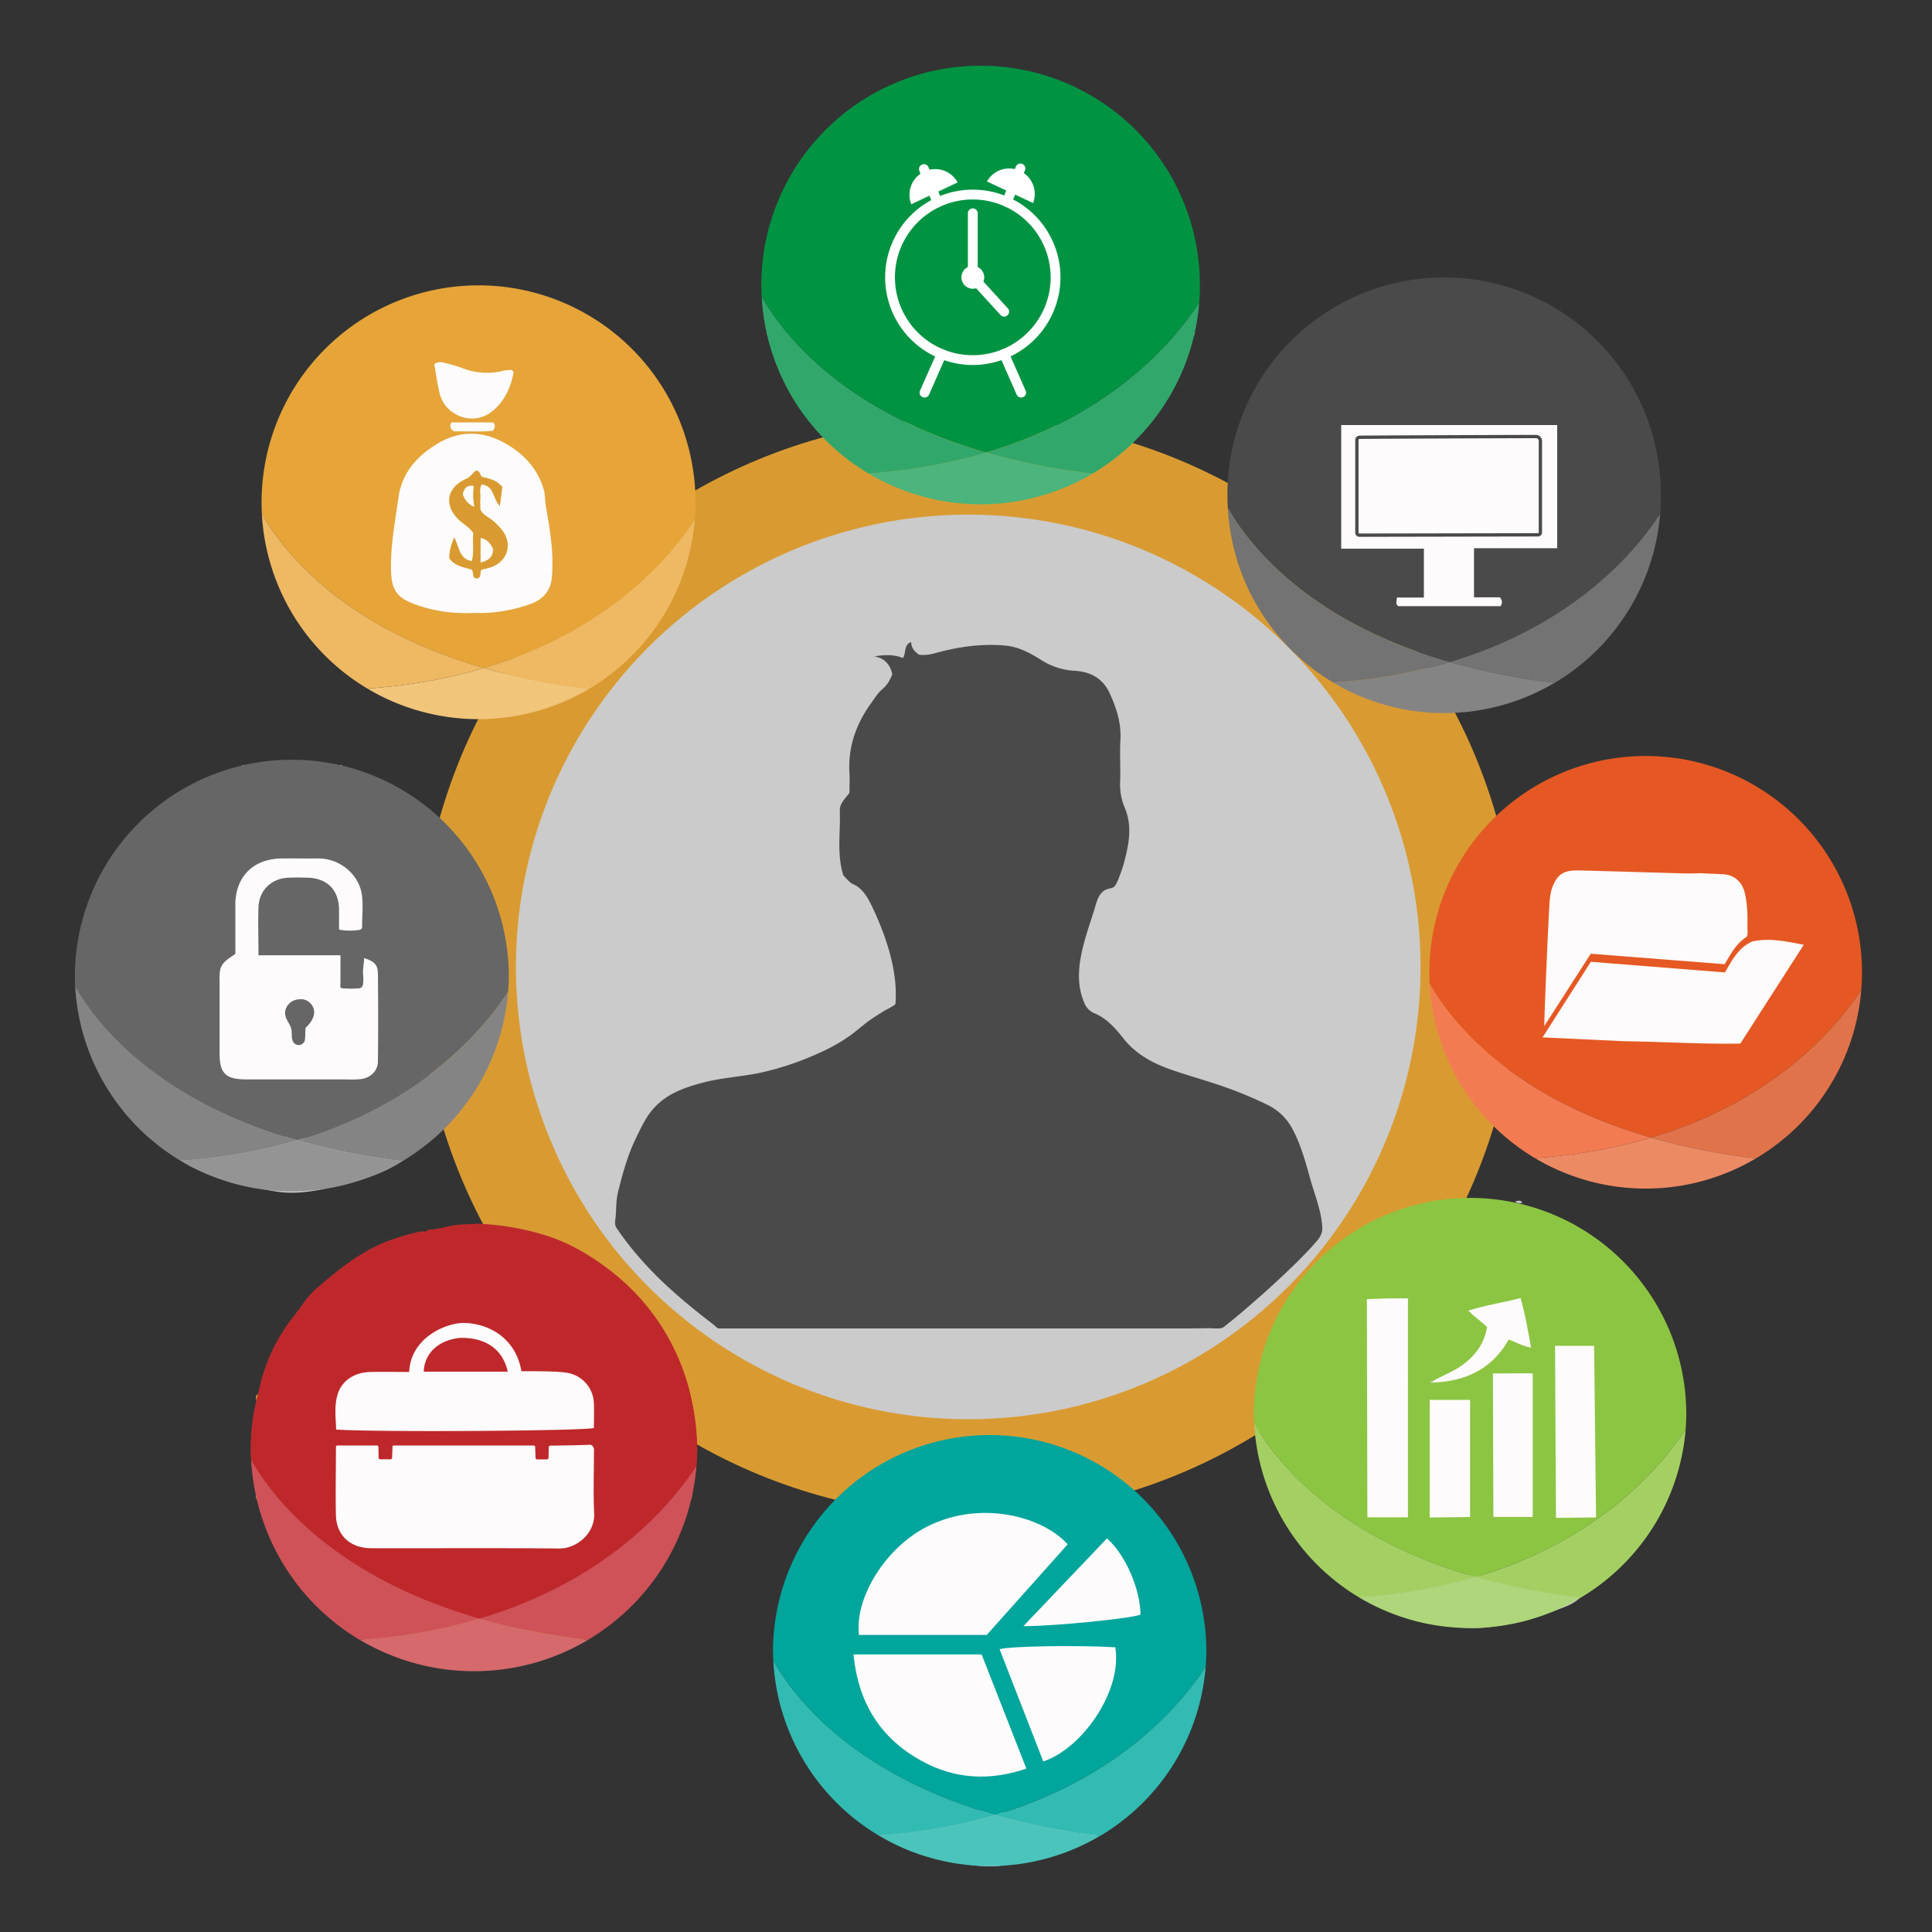 <svg id="Texto" xmlns="http://www.w3.org/2000/svg" viewBox="0 0 800 800"><rect x="0" y="0" width="800" height="800" fill="#333333" stroke="none"/><defs><style>.cls-1{fill:#d99b31;}.cls-2{fill:#cbcbcb;}.cls-3{fill:#4a4a4a;}.cls-4{fill:#019342;}.cls-5{fill:#be292c;}.cls-6{fill:#be282b;}.cls-7{fill:#ce5258;}.cls-8{fill:#d5696c;}.cls-9{fill:#666;}.cls-10{fill:#858484;}.cls-11{fill:#949494;}.cls-12{fill:#009342;}.cls-13{fill:#32a76b;}.cls-14{fill:#4cb47c;}.cls-15{fill:#737373;}.cls-16{fill:#8cc542;}.cls-17{fill:#a4d063;}.cls-18{fill:#aed67a;}.cls-19{fill:#e55823;}.cls-20{fill:#e1734b;}.cls-21{fill:#ec8a63;}.cls-22{fill:#f37b52;}.cls-23{fill:#00a59c;}.cls-24{fill:#32bbb3;}.cls-25{fill:#4bc4bc;}.cls-26{fill:#e6a439;}.cls-27{fill:#efb862;}.cls-28{fill:#f1c57a;}.cls-29,.cls-31{fill:#fdfbfb;}.cls-30{fill:none;stroke:#4a4a4a;stroke-miterlimit:10;stroke-width:1.37px;}.cls-31{opacity:0.7;}.cls-32{fill:#fff;}</style></defs><title>Icono</title><circle class="cls-1" cx="400.93" cy="400.39" r="227.39"/><circle class="cls-2" cx="400.93" cy="400.39" r="187.29"/><path class="cls-3" d="M506.85,549.39l-.12.1c-1.29,1-4.67.44-6.25.48q-3.75.09-7.49.1c-4.9,0-9.8,0-14.7,0H297.54c-.49,0-1.74-1.33-2.16-1.64l-2.53-1.95q-2.43-1.89-4.83-3.82c-3.18-2.57-6.32-5.21-9.37-7.94a153.24,153.24,0,0,1-17.12-17.81c-2.16-2.68-4.21-5.46-6.15-8.31-1.1-1.62-.59-3-.44-4.9.26-3.37.16-6.73.94-10,1.89-7.47,3.84-14.89,7.18-21.82,2.05-4.26,4-8.65,7.09-12.34,5.4-6.41,12.8-9.07,20.53-11.15,8.29-2.24,16.89-2.51,25.27-4.44a120.75,120.75,0,0,0,24.42-8.48,69.81,69.81,0,0,0,12.55-7.33c2.83-2.15,5.38-4.5,8.35-6.46,1.6-1.06,3.22-2.08,4.85-3.1.63-.39,4.61-2.3,4.66-2.92,1.06-12.77-3.4-26.6-8.65-38.09-2-4.32-4.25-9.49-8.91-11.48-1.54-.68-2.65-2.32-4-3.59-2.8-8.79-1.13-17.89-1.47-26.87-.11-3,2.31-5,4-7.36,0-2.68.14-5.35,0-8-.69-10.87,2.69-20.44,9-29.15,1.44-2,2.69-4.14,4.63-5.77a13.1,13.1,0,0,0,2.46-2.79,26.58,26.58,0,0,0,1.65-3.34c-.89-4-3.07-6.65-7.37-7.4,4-.72,7.82-.89,11.78.63,1.42-2.09.2-5.48,3.41-6.59-.06,2.11,1.2,3.82,3.27,5.26a17.46,17.46,0,0,0,6.56-.63c9.51-2.66,19.24-4.06,29.14-3.17,5.56.5,10.42,3.15,15,6.06a28.56,28.56,0,0,0,13.88,4.39c6.5.38,11.58,3.26,14.33,9.27s4.85,12.33,4.45,19.25c-.33,5.85.09,11.75-.12,17.61a24.08,24.08,0,0,0,1.82,10.32c3.26,7.53,1.9,14.82,0,22.19a44.49,44.49,0,0,1-2,6.17,22.1,22.1,0,0,1-1.67,3.83c-1,1.53-2,1.25-3.59,1.81-3.56,1.27-4.28,5.31-5.26,8.47-3.7,12-9.54,26.05-4.19,38.41a7.67,7.67,0,0,0,3.81,4.29c5.42,2.11,9.11,6.37,12.42,10.58,4.68,5.95,11.19,9.8,18.21,12.39,8.21,3,16.73,5.16,25,8.18A162.66,162.66,0,0,1,525,457.58a22.77,22.77,0,0,1,9.88,9.35c3.61,6.57,5.56,13.65,7.54,20.81,1.81,6.56,4.72,13.47,5.09,20.31a6.51,6.51,0,0,1-.24,2.49,10.27,10.27,0,0,1-1.59,2.87C536.49,524.35,515.09,543,506.85,549.39Z"/><path class="cls-2" d="M361.22,758c14.6-2,29.17-4.22,43.43-8a17,17,0,0,1,9.35,0,252.7,252.7,0,0,0,32.44,6.61c3.62.54,7.3,1.17,11,1.45a76.82,76.82,0,0,1-23.28,10.61,81.83,81.83,0,0,1-13.64,2.76c-2.78.29-5.4,1.2-8.24,1.34-7.28.37-14.3-1.21-21.3-2.43a75.76,75.76,0,0,1-23.14-8.35C365.57,760.7,363.42,759.31,361.22,758Z"/><path class="cls-4" d="M388.59,80.49c2.61-2.78,6.05-2.48,7.77-4.9-2.37-4.69-6.65-5-10.69-5.08-1.23-.87-1.58-2.38-3.09-2.33C381,70,381,70,380.94,72.48c-3,3.33-5.79,6.7-3.45,11.56,3.18-.25,5.3-2.8,8.67-1.75-7.77,5.09-14,11.39-17.28,20.06a35.88,35.88,0,0,0,.19,26.57c3.46,8.82,9.83,15.07,18.35,19.6l-6.05,14.4c.6,1.39,1.23,1.91,2.74,1.66,3.51-4.08,3.94-10.2,7.5-14.66,7.79,2.8,15.5,2.22,23,.11,3.3,4.93,4,10.7,7.56,14.66a2.3,2.3,0,0,0,2.35-2.21l-6-14.07c1.37-.79,2.3-1.3,3.2-1.85A36.38,36.38,0,0,0,434,96.65a37.21,37.21,0,0,0-12.28-12.36c-1.2-.76-2.71-1.41-1-3.3l7.47,2.87c.93-2.81,1.06-5.21-.34-7.46-1.61-2.61-3.62-5-4.06-8.75-2.78,2-5.43,2.43-8.16,2.78a8.42,8.42,0,0,0-6.4,4.69c1.84,2.65,6,1.78,7.1,5.89-3.5-.64-6.38-1.25-9.29-1.67a47.58,47.58,0,0,0-9,0C395.1,79.46,392.47,81.57,388.59,80.49Z"/><path class="cls-3" d="M610.36,247.34V227H644.8V176H555.36v51.17H589.6v20.22H578.43c-.1,1.48-.79,2.62.55,3.57h42.38c.77-1.23.79-2.21-.22-3.66Z"/><path class="cls-3" d="M97.45,395c-6.52,4.59-6.51,4.59-6.51,12.41q0,14.41,0,28.82c0,8.2,2.52,10.7,10.91,10.71h39c2.67,0,5.35.16,8-.05,4.4-.34,7.6-3.28,7.65-7.42q.21-18.14,0-36.29c0-3.74-1.51-5.13-5.82-6.5-1.15,4,.17,8.1-.77,12.13a20.36,20.36,0,0,1-8.92-.06V395.52H107c0-7-.17-13.39,0-19.78.23-7,5.23-12,12.19-12.34,2.84-.15,5.7-.14,8.54,0,7.78.32,12.43,5.1,12.63,12.91.07,2.8,0,5.61,0,8.56a23.31,23.31,0,0,0,9.57-.14c0-3.74-.19-7.28,0-10.8.67-10.12-8-18.69-18.48-18.51-5,.09-10,0-14.94,0-11.62.1-19,7.45-19.12,19C97.41,381.33,97.45,388.26,97.45,395Z"/><path class="cls-5" d="M197.77,506.7a111,111,0,0,1,28,4.78c10.13,3.16,19.27,8.61,27.67,15.2A90.9,90.9,0,0,1,279.37,559a88.83,88.83,0,0,1,8.4,29.72c.38,3.67.68,7.34.93,11,0,6.15-1.15,12.15-2.31,18.15-1.57.78-.93,2.14-.87,3.34a100.36,100.36,0,0,1-6,17.53C275,649,268.37,657.66,260.73,665.47c-4.58,4.68-10.29,8.27-15.61,12.19-.87.64-2,1.54-3.37,1.2-.8-.37-1.61-1.05-2.41-1.05-5.52.06-10.81-1.38-16.19-2.22a145.53,145.53,0,0,1-21.1-4.48,20.3,20.3,0,0,0-10.93-.26c-14,3.22-28,6.84-42.58,6.94-3.2-.74-5.2-3.33-7.78-5a70.73,70.73,0,0,1-17.41-16.58,100,100,0,0,1-16.28-32.81,9.27,9.27,0,0,1-.13-2.12c.06-1.21.7-2.56-.86-3.34a79.11,79.11,0,0,1,.07-37.68c1.27-.75.7-2,.77-3a71.77,71.77,0,0,1,14.64-32.13c3-3.83,5.51-8.16,9.23-11.38,9.72-8.42,19.61-16.52,32.18-20.71a90.4,90.4,0,0,1,11.31-3.14c1.06-.07,2.28.49,3-.77,3.14.12,6.15-.91,9.13-1.48C190.25,506.87,194,507,197.77,506.7Zm-58.14,91.84a6.75,6.75,0,0,0-.53,1.7c0,9.08-.21,18.16,0,27.23.21,8.31,6,13.6,14.62,13.63,26,.06,52-.13,77.94.12,6.91.07,14.76-6.09,14.37-14.57-.39-8.17-.07-16.37-.1-24.56,0-1.19.41-2.51-1-3.86-5.42.28-11.21-.32-16.95.4-.65,2,.13,3.87-.85,5.69-1.88.16-3.74.45-5.33,0-1.47-1.95.32-4.26-1.42-5.75h-57c-1.15,2,.17,4.18-1.07,5.72h-5.55c-1.32-2,.46-4.23-1.21-5.72ZM170.8,568.1c-6.12,0-11.79-.1-17.45,0-6.68.15-11.82,3.63-13.54,9.3-1.45,4.82-.75,9.73-.6,14.53,15.33,1.15,102.76.61,106.73-.65,0-3.32.11-6.7,0-10.07a13.19,13.19,0,0,0-10.87-12.73c-3.7-.79-7.45-.24-11.17-.41-3.14-.14-6.32.31-9.34-.29-1.57-13.93-9.73-21-23-20.65C181.92,547.42,170,554.08,170.8,568.1Z"/><path class="cls-4" d="M442.08,639.49c-9.6-11-35.5-18.9-58.29-7.35-16.94,8.6-29.93,29.17-28.13,44.82h52.92ZM353.4,685.05c2,20.09,11.13,34.8,28.31,44.18,13.77,7.52,28.12,8.28,43.25,3.11l-18.5-47.29ZM432,729.38c16.14-5.39,32.8-29.18,29.82-47.28-15.25-.91-43.68-.5-47.91.81Zm-8.24-56c12.28.08,44.83-3.2,48.49-4.76,0-10.18-6-24.58-13.87-31.58Z"/><path class="cls-2" d="M72.7,479c8-1.12,16-1.93,23.89-3.46,7-1.37,14.1-2.47,20.93-4.82a13,13,0,0,1,7.33.09,234,234,0,0,0,30.83,6.2c4.49.53,8.94,1.59,13.48,2-7.46,5.42-15.92,8.69-24.73,10.89-8.39,2.09-16.8,4.31-25.62,3.93-4.72-.2-9.23-1.39-13.84-2.16a97.66,97.66,0,0,1-25.75-8.58A62.7,62.7,0,0,1,72.7,479Z"/><path class="cls-2" d="M563.1,660.63c9.06.12,17.8-2.13,26.6-3.8,6.18-1.18,12.49-2,18.38-4.56a6.39,6.39,0,0,1,5.2.3c5.61,2.82,11.86,3.25,17.83,4.6,6.13,1.38,12.46,2,18.66,3.24a31.33,31.33,0,0,0,5.32.2c-2.71,3.42-6.88,4.67-10.57,6.1a125.38,125.38,0,0,1-26.33,6.83c-8.53,1.34-16.54.22-24.79-1.21a98.82,98.82,0,0,1-28.06-9.63A5,5,0,0,1,563.1,660.63Z"/><path class="cls-1" d="M148.54,677.79c14.55-.1,28.54-3.72,42.58-6.94a20.3,20.3,0,0,1,10.93.26,145.53,145.53,0,0,0,21.1,4.48c5.38.84,10.67,2.28,16.19,2.22.8,0,1.61.68,2.41,1.05-7.35,5-15.88,7.37-24.13,10.33-2.47.89-5.13.45-7.74,1a66.14,66.14,0,0,1-28.62-.36c-4.67-1.13-9.39-1.94-14-3.34C160.52,684.43,154.56,681.11,148.54,677.79Z"/><path class="cls-2" d="M317.62,136.39c1.29.73.7,2,.82,3C317,138.71,317.88,137.4,317.62,136.39Z"/><path class="cls-2" d="M493.79,139.43c.13-1-.48-2.29.83-3C494.39,137.44,495.19,138.74,493.79,139.43Z"/><path class="cls-2" d="M102.45,316.92l-2.81.78C100.21,316.12,101.53,317.22,102.45,316.92Z"/><path class="cls-2" d="M34.41,382.83c-.33,1,.29,2.25-.87,3C33.76,384.81,32.91,383.47,34.41,382.83Z"/><path class="cls-2" d="M630.39,498.16c-1-.09-2.23.34-3-.74C628.42,497.45,629.71,496.53,630.39,498.16Z"/><path class="cls-1" d="M106.92,577.22c-.07,1,.5,2.27-.77,3C106.18,579.18,105.4,577.91,106.92,577.22Z"/><path class="cls-1" d="M106.08,617.92c1.56.78.92,2.13.86,3.34C105.43,620.46,106.06,619.11,106.08,617.92Z"/><path class="cls-1" d="M285.52,621.26c-.06-1.2-.7-2.56.87-3.34C286.41,619.11,287,620.46,285.52,621.26Z"/><path class="cls-2" d="M496.78,664.45c-1.24-.69-.67-1.82-.7-2.81C497.24,662.35,496.55,663.51,496.78,664.45Z"/><path class="cls-2" d="M142.24,317.71c-.92-.33-2,0-2.82-.8C140.35,317.22,141.67,316.15,142.24,317.71Z"/><path class="cls-6" d="M288.7,599.6c0,2.5-.09,5-.3,7.42-10,15.45-36.39,47.39-89.78,63.22-61.19-17.59-86.16-50.77-94.64-65.72-.09-1.62-.13-3.26-.13-4.92a92.43,92.43,0,0,1,184.85,0Z"/><path class="cls-7" d="M288.4,607a92.34,92.34,0,0,1-45,72.08,281.23,281.23,0,0,1-44.79-8.86C252,654.41,278.35,622.47,288.4,607Z"/><path class="cls-8" d="M243.41,679.1a92.45,92.45,0,0,1-94.53-.15,227.89,227.89,0,0,0,49.74-8.71A281.23,281.23,0,0,0,243.41,679.1Z"/><path class="cls-7" d="M198.62,670.24A227.89,227.89,0,0,1,148.88,679,92.37,92.37,0,0,1,104,604.52C112.46,619.47,137.43,652.65,198.62,670.24Z"/><path class="cls-9" d="M210.68,403.49c0,2.43-.09,4.84-.29,7.22-9.77,15-35.38,46.06-87.28,61.45-59.48-17.1-83.75-49.36-92-63.88C31,406.7,31,405.1,31,403.49a89.85,89.85,0,0,1,179.69,0Z"/><path class="cls-10" d="M210.39,410.71a89.76,89.76,0,0,1-43.74,70.06,273.57,273.57,0,0,1-43.54-8.61C175,456.77,200.62,425.73,210.39,410.71Z"/><path class="cls-11" d="M166.65,480.77a89.87,89.87,0,0,1-91.88-.14,221.73,221.73,0,0,0,48.34-8.47A273.57,273.57,0,0,0,166.65,480.77Z"/><path class="cls-10" d="M123.11,472.16a221.73,221.73,0,0,1-48.34,8.47,89.77,89.77,0,0,1-43.65-72.35C39.36,422.8,63.63,455.06,123.11,472.16Z"/><path class="cls-12" d="M496.88,118c0,2.45-.1,4.89-.3,7.29-9.87,15.18-35.75,46.55-88.2,62.1-60.12-17.28-84.64-49.88-93-64.56-.09-1.6-.13-3.21-.13-4.83a90.8,90.8,0,1,1,181.6,0Z"/><path class="cls-13" d="M496.58,125.32a90.74,90.74,0,0,1-44.2,70.81,276.18,276.18,0,0,1-44-8.71C460.83,171.87,486.71,140.5,496.58,125.32Z"/><path class="cls-14" d="M452.38,196.13a90.82,90.82,0,0,1-92.86-.15,223.57,223.57,0,0,0,48.86-8.56A276.18,276.18,0,0,0,452.38,196.13Z"/><path class="cls-13" d="M408.38,187.42A223.57,223.57,0,0,1,359.52,196a90.74,90.74,0,0,1-44.11-73.12C323.74,137.54,348.26,170.14,408.38,187.42Z"/><path class="cls-3" d="M687.71,205.56c0,2.42-.09,4.83-.29,7.2-9.75,15-35.33,46-87.16,61.37-59.41-17.08-83.64-49.29-91.87-63.8-.09-1.58-.13-3.17-.13-4.77a89.73,89.73,0,1,1,179.45,0Z"/><path class="cls-15" d="M687.42,212.76a89.66,89.66,0,0,1-43.68,70,273.87,273.87,0,0,1-43.48-8.61C652.09,258.77,677.67,227.76,687.42,212.76Z"/><path class="cls-10" d="M643.74,282.74a89.76,89.76,0,0,1-91.77-.15,220.57,220.57,0,0,0,48.29-8.46A273.87,273.87,0,0,0,643.74,282.74Z"/><path class="cls-15" d="M600.26,274.13A220.57,220.57,0,0,1,552,282.59a89.66,89.66,0,0,1-43.58-72.26C516.62,224.84,540.85,257.05,600.26,274.13Z"/><path class="cls-16" d="M698.27,584.62q0,3.63-.29,7.19c-9.74,15-35.26,45.9-87,61.24-59.28-17-83.46-49.19-91.67-63.67-.09-1.57-.13-3.16-.13-4.76a89.54,89.54,0,0,1,179.07,0Z"/><path class="cls-17" d="M698,591.81a89.48,89.48,0,0,1-43.59,69.82A273,273,0,0,1,611,653.05C662.72,637.71,688.24,606.77,698,591.81Z"/><path class="cls-18" d="M654.39,661.63a89.58,89.58,0,0,1-91.57-.15A221,221,0,0,0,611,653.05,273,273,0,0,0,654.39,661.63Z"/><path class="cls-17" d="M611,653.05a221,221,0,0,1-48.18,8.43,89.47,89.47,0,0,1-43.49-72.1C527.54,603.86,551.72,636,611,653.05Z"/><path class="cls-19" d="M771,402.61c0,2.42-.09,4.82-.29,7.19-9.74,15-35.27,45.92-87,61.27C624.41,454,600.22,421.86,592,407.38c-.09-1.58-.13-3.17-.13-4.77a89.57,89.57,0,0,1,179.14,0Z"/><path class="cls-20" d="M770.72,409.8a89.48,89.48,0,0,1-43.6,69.85,273.3,273.3,0,0,1-43.41-8.58C735.45,455.72,761,424.77,770.72,409.8Z"/><path class="cls-21" d="M727.12,479.65a89.62,89.62,0,0,1-91.61-.14,221.66,221.66,0,0,0,48.2-8.44A273.3,273.3,0,0,0,727.12,479.65Z"/><path class="cls-22" d="M683.71,471.07a221.66,221.66,0,0,1-48.2,8.44A89.54,89.54,0,0,1,592,407.38C600.22,421.86,624.41,454,683.71,471.07Z"/><path class="cls-23" d="M499.53,683c0,2.43-.09,4.83-.29,7.21-9.75,15-35.33,46-87.16,61.37-59.4-17.08-83.63-49.29-91.86-63.8-.1-1.58-.14-3.17-.14-4.78a89.73,89.73,0,0,1,179.45,0Z"/><path class="cls-24" d="M499.24,690.2a89.65,89.65,0,0,1-43.68,70,274.15,274.15,0,0,1-43.48-8.6C463.91,736.2,489.49,705.2,499.24,690.2Z"/><path class="cls-25" d="M455.56,760.17A89.74,89.74,0,0,1,363.8,760a221.2,221.2,0,0,0,48.28-8.45A274.15,274.15,0,0,0,455.56,760.17Z"/><path class="cls-24" d="M412.08,751.57A221.2,221.2,0,0,1,363.8,760a89.61,89.61,0,0,1-43.58-72.25C328.45,702.28,352.68,734.49,412.08,751.57Z"/><path class="cls-26" d="M288,208q0,3.64-.29,7.22c-9.77,15-35.38,46.05-87.27,61.44-59.47-17.1-83.74-49.35-92-63.87-.09-1.59-.13-3.18-.13-4.79A89.84,89.84,0,0,1,288,208Z"/><path class="cls-27" d="M287.68,215.18a89.77,89.77,0,0,1-43.74,70.05,273.43,273.43,0,0,1-43.53-8.61C252.3,261.23,277.91,230.19,287.68,215.18Z"/><path class="cls-28" d="M243.94,285.23a89.85,89.85,0,0,1-91.87-.14,221.73,221.73,0,0,0,48.34-8.47A273.43,273.43,0,0,0,243.94,285.23Z"/><path class="cls-27" d="M200.41,276.62a221.73,221.73,0,0,1-48.34,8.47,89.77,89.77,0,0,1-43.64-72.34C116.67,227.27,140.94,259.52,200.41,276.62Z"/><path class="cls-29" d="M195.94,253.81a63,63,0,0,1-20.37-2.33c-12-3.63-14.08-6.64-13.64-19.79.29-8.64,1.87-17.25,3.09-25.85,1.47-10.36,8-17.32,16.51-22.35,8.69-5.13,17.93-5.13,26.82-.39,7.91,4.21,13.92,10.31,16.68,19.18.81,2.6.59,5.26,1.07,7.89,1.51,8.2,2.86,16.44,2.62,24.84,0,1.06-.07,2.13-.12,3.19-.28,6-3.29,9.84-9,11.91A62.62,62.62,0,0,1,195.94,253.81Zm-7.86-31.22c-1.43,3.59-2.17,6.07-1.92,8.77,2.38,3.12,6,3.56,9.15,4.49,1.12,1.23-.12,3.7,2.32,3.7,2-.65.62-2.72,1.9-3.72a34.89,34.89,0,0,0,3.94-1c6.74-2.6,8.76-9.42,4.47-15.15a23.47,23.47,0,0,0-5.42-5.1c-1.3-.9-2.76-1.63-3.69-3.58,0-1.36-.09-3.14,0-4.9s-.53-3.82.61-5.47c5.16.48,4.58,5.68,7.49,8.9.42-3.24.74-5.63,1-7.77-2.24-2.93-5.31-3.4-8.39-4.25-.87-.57-.6-2.43-2.5-2.55-1.29,1-2.18,2.6-4.1,3.45-8.28,3.68-9.2,11.3-2.39,17.33,1.72,1.53,3.82,2.61,5.47,5-.56,3.58.47,7.6-.64,11.69C190.19,231.57,190.26,226.9,188.08,222.59Z"/><path class="cls-29" d="M704.11,361.58c3.36.18,6.75.25,10.1.5a9,9,0,0,1,7.37,5.17c1.87,3.62,2,11.77,2,11.77l0,5.49s.39,3-.6,3.61c-4,2.6-6.22,6.69-8.83,11.14l-55.45-4.35-19.24,29.95c0-4.85,1.36-36.47,2-48.34.15-3.06.36-6.77,1.51-9.58,2.31-5.6,5.21-6.65,11.23-6.5,14.55.36,29.11.84,43.66,1.23C699.86,361.73,702,361.61,704.11,361.58Z"/><path class="cls-29" d="M725.56,389.84c7.11-1.55,14-.08,21.34,1.37l-26.27,40.92c-16.22.28-32.33-.79-48.46-1l-33.43-1.57c6.77-10.59,13.3-20.83,20-31.3l55.51,4.41C717.17,397.67,719.84,392.36,725.56,389.84Z"/><path class="cls-29" d="M583,628.29h-16.8L566,537.94s5.48-.22,8.26-.29,8.75,0,8.75,0Z"/><polygon class="cls-29" points="643.91 557.27 660.09 557.27 660.89 628.33 644.29 628.53 643.91 557.27"/><polygon class="cls-29" points="618.18 568.71 634.67 568.66 634.67 628.14 618.38 628.14 618.18 568.71"/><polygon class="cls-29" points="592 628.36 592 579.67 608.73 579.67 608.73 628.17 592 628.36"/><path class="cls-29" d="M179.83,150.87c1.47-1.26,2.91-1,4.26-.61a64.32,64.32,0,0,1,7.63,2.26,27.44,27.44,0,0,0,16.68,1,25.89,25.89,0,0,1,3.52-.35c.36.42.8.72.76.94-1.16,6.43-3.87,12.26-9,16.31-7.6,6.08-19.12,2-21.58-7.3C181.08,159.1,180.57,154.88,179.83,150.87Z"/><path class="cls-29" d="M593.12,572c3.9-2.34,8.26-3.81,12-6.48,6-4.29,9.47-9.23,10.67-16.07-3.07-2.73-4.8-3.88-7.85-6.72,7.17-2.35,14.4-3.26,21.69-5.27,2,7,3.09,13.65,4.36,20.57-4.17-.8-5.88-2.19-9.29-3.32-6.78,12.18-17.83,17.29-31.46,17.8Z"/><path class="cls-29" d="M204.22,174.92c1.12,1.31.77,2.22-.08,3.44-5.44.56-11,.17-16.18.25-1.67-1.09-1.8-2.15-1.07-3.69Z"/><path class="cls-2" d="M593.12,572l.13.51a.58.58,0,0,1-.9-.06A.54.54,0,0,1,593.12,572Z"/><path class="cls-29" d="M610.36,247.34h10.78c1,1.45,1,2.43.22,3.66H579c-1.34-.95-.65-2.09-.55-3.57H589.6V227.21H555.36V176H644.8v51H610.36ZM560.2,181.22c-.82,4.19-.38,8.43-.33,12.63.09,9.16-.53,18.33.32,27.48.31.8.43,1.74,1.24,2.06h77.79c1.08-5.81.85-40.61-.28-44.26-1-.06-2.06-.17-3.12-.17H565.39c-1.06,0-2.14,0-3.2.08C560.93,179.16,560.51,180.17,560.2,181.22Z"/><path class="cls-29" d="M97.35,395a3,3,0,0,0,.1-1.36v-2.71c0-1.82,0-3.64,0-5.46,0-3.67,0-7.34,0-11,.08-11.52,7.5-18.87,19.12-19,5-.05,10,.06,14.94,0a18.57,18.57,0,0,1,16.28,9.13,16.59,16.59,0,0,1,2.11,6.26c.53,4.26,0,8.51.05,12.78,0,1.4-.9,1.38-2.13,1.54a24.08,24.08,0,0,1-7-.17.55.55,0,0,1-.34-.14.45.45,0,0,1-.09-.25,6.74,6.74,0,0,1,0-1.42c0-.75,0-1.51,0-2.26,0-1.53,0-3.05,0-4.58-.2-7.81-4.85-12.59-12.63-12.91-2.84-.12-5.7-.13-8.54,0-7,.38-12,5.32-12.19,12.34-.22,6.39,0,12.79,0,19.78h33.95v11.16c0,.55-.25,1.92.18,2.28s2,.28,2.6.32a26.91,26.91,0,0,0,3.36,0c.88,0,2.09.06,2.73-.65a1.93,1.93,0,0,0,.4-.81,13.32,13.32,0,0,0,.09-4.18,20.89,20.89,0,0,1,.17-4c0-.27.46-2.88.16-3,4.31,1.37,5.78,2.76,5.82,6.5q.15,14.31.07,28.62c0,2.56-.07,5.12-.07,7.67-.05,4.14-3.25,7.08-7.65,7.42-2.65.21-5.33.05-8,.05h-39c-8.39,0-10.92-2.51-10.91-10.71q0-14.42,0-28.82c0-2.23-.26-4.81.59-6.93.91-2.28,3.45-3.82,5.41-5.1A1.11,1.11,0,0,0,97.35,395Zm27,18.77a6.76,6.76,0,0,0-2.65.51,5.85,5.85,0,0,0-3.63,4.7c-.25,2.64,1.69,4.4,2.46,6.75.62,1.95-.26,4.74,1.33,6.27a2.62,2.62,0,0,0,4.42-1.55c.12-1.1.13-2.21.15-3.31s-.07-1.42.7-2.16c1.9-1.84,3.56-4.62,2.73-7.33A5.67,5.67,0,0,0,124.36,413.72Z"/><path class="cls-29" d="M139.63,598.54h16.43a.63.63,0,0,1,.63.61l.08,4.46a.66.66,0,0,0,.66.65h4.26a.67.67,0,0,0,.67-.64l.16-4.53a.56.56,0,0,1,.56-.55h57.85a.67.67,0,0,1,.67.65l.16,4.47a.67.67,0,0,0,.65.64l4.06,0a.67.67,0,0,0,.66-.64l.1-4.4a.67.67,0,0,1,.66-.66c2.46,0,11.34-.14,16.24-.35a1.52,1.52,0,0,1,1.35.63c.73,1.11.45,2.2.45,3.19,0,8.19-.29,16.39.1,24.56.39,8.48-7.46,14.64-14.37,14.57-26-.25-52-.06-77.94-.12-8.67,0-14.41-5.32-14.62-13.63-.21-9.07,0-18.15,0-27.23C139.1,599.76,139,598.51,139.63,598.54Z"/><path class="cls-29" d="M169.44,568.1c.59-13.91,14.53-20,22.12-20.31,10.8,0,22.05,6.34,24.34,20,3.44,0,15.45-.09,19.15.7a13.19,13.19,0,0,1,10.87,12.73c.13,3.37,0,6.75,0,10.07-4,1.26-91.4,1.8-106.73.65-.15-4.8-.85-9.71.6-14.53,1.72-5.67,6.86-9.15,13.54-9.3C159,568,163.32,568.1,169.44,568.1Zm40.82-.12c-2.14-9.58-9.49-14.13-19.48-14-9,.76-15.05,6.23-15.32,14Z"/><path class="cls-29" d="M442.08,639.49,408.58,677H355.66c-1.8-15.65,11.19-36.22,28.13-44.82C406.58,620.59,432.48,628.46,442.08,639.49Z"/><path class="cls-29" d="M353.4,685.05h53.06L425,732.34c-15.13,5.17-29.48,4.41-43.25-3.11C364.53,719.85,355.4,705.14,353.4,685.05Z"/><path class="cls-29" d="M432,729.38l-18.09-46.47c4.23-1.31,32.66-1.72,47.91-.81C464.8,700.2,448.14,724,432,729.38Z"/><path class="cls-29" d="M423.76,673.36,458.38,637c7.89,7,13.84,21.4,13.87,31.58C468.59,670.16,436,673.44,423.76,673.36Z"/><path class="cls-1" d="M188.08,222.59c2.18,4.31,2.11,9,7.34,9.75,1.11-4.09.08-8.11.64-11.69-1.65-2.34-3.75-3.42-5.47-5-6.81-6-5.89-13.65,2.39-17.33,1.92-.85,2.81-2.47,4.1-3.45,1.9.12,1.63,2,2.5,2.55,3.08.85,6.15,1.32,8.39,4.25-.28,2.14-.6,4.53-1,7.77-2.91-3.22-2.33-8.42-7.49-8.9-1.14,1.65-.49,3.63-.61,5.47s0,3.54,0,4.9c.93,1.95,2.39,2.68,3.69,3.58a23.47,23.47,0,0,1,5.42,5.1c4.29,5.73,2.27,12.55-4.47,15.15a34.89,34.89,0,0,1-3.94,1c-1.28,1,.06,3.07-1.9,3.72-2.44,0-1.2-2.47-2.32-3.7-3.12-.93-6.77-1.37-9.15-4.49C185.91,228.66,186.65,226.18,188.08,222.59ZM199,232.92c3.14-.76,5-2.14,5.2-5.46-.94-2.23-2.29-4.08-5.2-4.74Zm-7.39-28.36a8.1,8.1,0,0,0,4.77,5.31,26.81,26.81,0,0,1-.2-8.63C193,200.69,192.24,202.47,191.63,204.56Z"/><path class="cls-3" d="M560.2,181.22c.31-1.05.73-2.06,2-2.19,1.06-.1,2.14-.08,3.2-.08h70.43c1.06,0,2.11.11,3.12.17,1.13,3.65,1.36,38.45.28,44.26H561.43c-.81-.32-.93-1.26-1.24-2.06l1.92.16c1.12.79,2.4.53,3.62.53q34.44,0,68.87,0c1,0,2.13.28,3-.68V180.89h-2.92q-34.71,0-69.41,0a30.58,30.58,0,0,0-3.15.33Z"/><path class="cls-29" d="M199,232.92v-10.2c2.91.66,4.26,2.51,5.2,4.74C204.06,230.78,202.16,232.16,199,232.92Z"/><path class="cls-29" d="M191.63,204.56c.61-2.09,1.4-3.87,4.57-3.32a26.81,26.81,0,0,0,.2,8.63A8.1,8.1,0,0,1,191.63,204.56Z"/><path class="cls-29" d="M557.22,224.08l.06-45.47a32.79,32.79,0,0,1,3.56-.37q39.2,0,78.39,0h3.3v45.69c-1,1.09-2.29.76-3.43.76q-38.9,0-77.79,0C559.93,224.68,558.48,225,557.22,224.08Z"/><path class="cls-30" d="M561.86,220.61c0-5,0-26.79,0-38.39a1.15,1.15,0,0,1,1.14-1.15c8.54-.11,62.3-.29,73-.32a1.84,1.84,0,0,1,1.84,1.85v37.86a1,1,0,0,1-1,1l-74,.14A1,1,0,0,1,561.86,220.61Z"/><path class="cls-31" d="M396.47,75.67l-19.11,9a10.58,10.58,0,0,1,19.11-9Z"/><path class="cls-32" d="M402.82,151.13a36.3,36.3,0,1,1,36.3-36.3A36.34,36.34,0,0,1,402.82,151.13Zm0-68.53a32.24,32.24,0,1,0,32.23,32.23A32.27,32.27,0,0,0,402.82,82.6Z"/><path class="cls-32" d="M396.44,75.37l-19.12,8.95a10.76,10.76,0,0,1-.67-3.72,10.59,10.59,0,0,1,19.79-5.23Z"/><path class="cls-32" d="M388.19,85.87a2,2,0,0,1-1.89-1.27l-5.61-13.82a2,2,0,0,1,3.78-1.53l5.6,13.83a2,2,0,0,1-1.88,2.79Z"/><path class="cls-32" d="M408.68,75.14l19.11,8.94a10.58,10.58,0,0,0-19.11-8.94Z"/><path class="cls-32" d="M416.93,85.64a2.06,2.06,0,0,1-.76-.15,2,2,0,0,1-1.12-2.65L420.65,69a2,2,0,0,1,3.77,1.53l-5.6,13.83A2,2,0,0,1,416.93,85.64Z"/><circle class="cls-32" cx="402.82" cy="114.83" r="4.73"/><path class="cls-32" d="M415.82,131.12a2,2,0,0,1-1.5-.66l-13.54-14.84V88.33a2,2,0,0,1,4.07,0V114l12.47,13.68a2,2,0,0,1-.13,2.87A2,2,0,0,1,415.82,131.12Z"/><path class="cls-32" d="M382.8,164.6a2,2,0,0,1-.82-.17,2,2,0,0,1-1-2.68l7.06-16a2,2,0,1,1,3.72,1.65l-7.06,16A2,2,0,0,1,382.8,164.6Z"/><path class="cls-32" d="M422.83,164.6a2,2,0,0,1-1.86-1.21l-7.06-16a2,2,0,1,1,3.72-1.65l7.06,16a2,2,0,0,1-1,2.68A2,2,0,0,1,422.83,164.6Z"/></svg>
